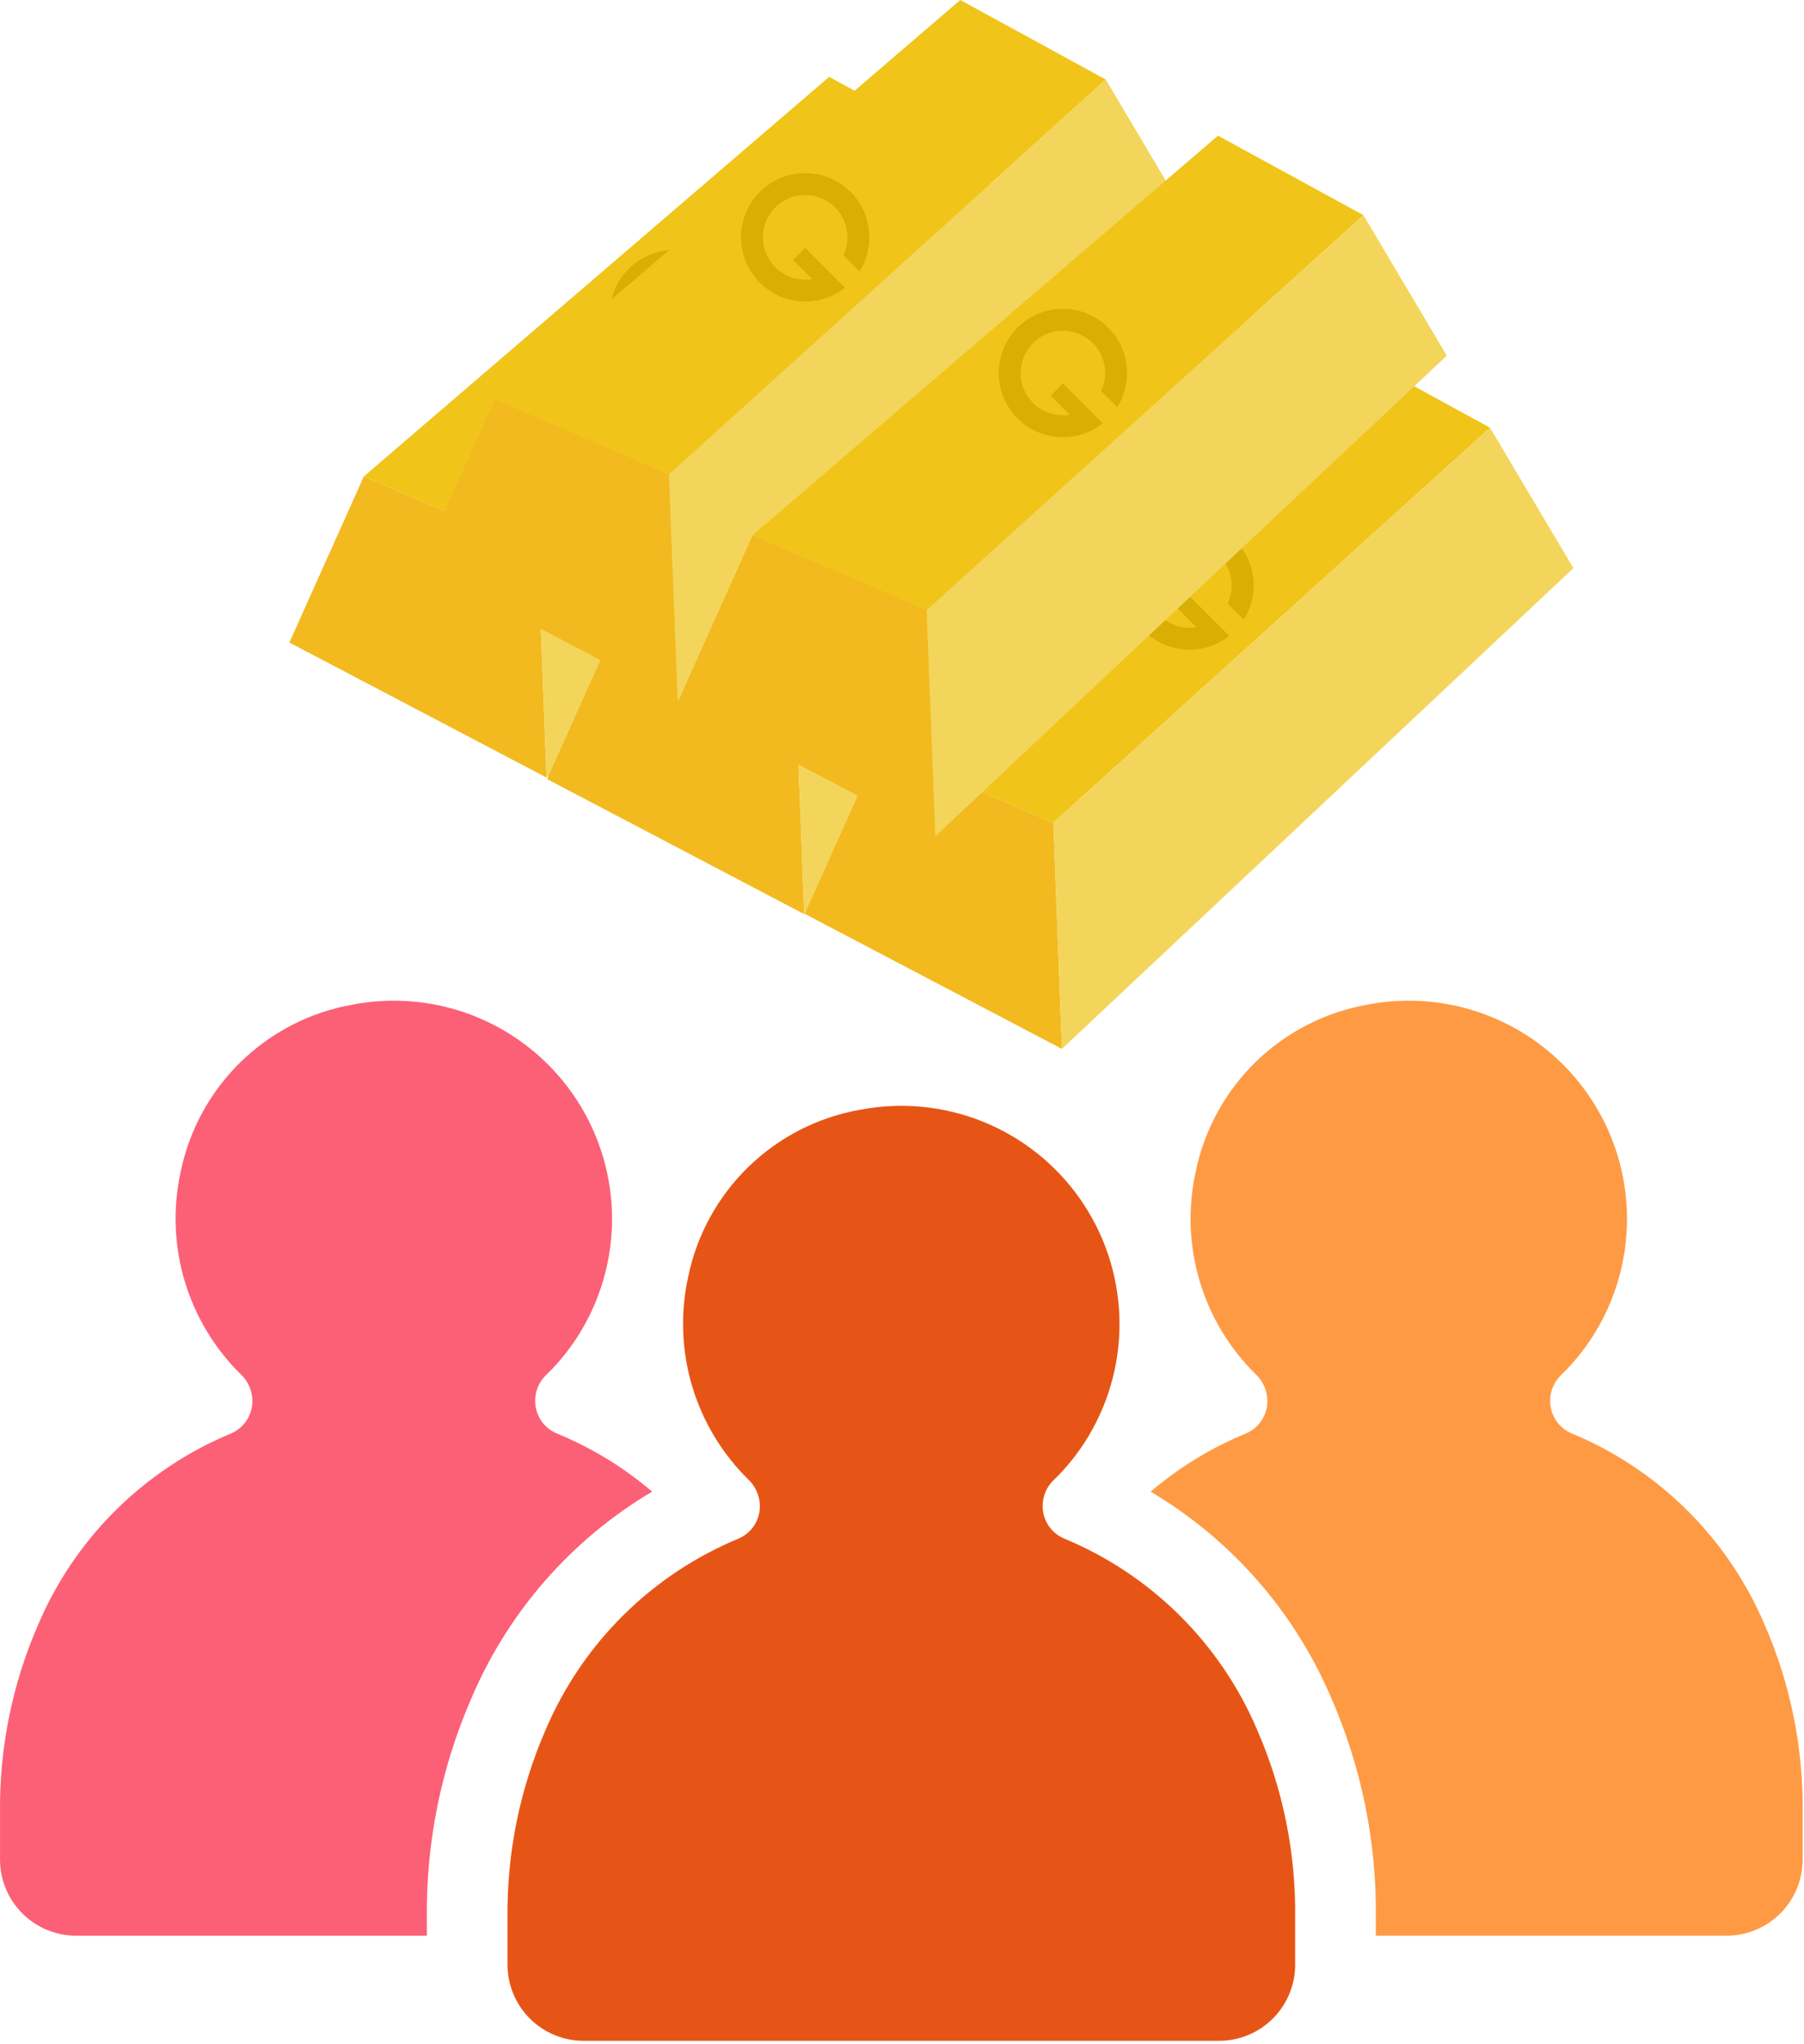 <svg width="399" height="452" viewBox="0 0 399 452" fill="none" xmlns="http://www.w3.org/2000/svg">
<path d="M235.304 340.194C233.91 339.594 232.723 338.599 231.889 337.332C231.054 336.065 230.61 334.581 230.611 333.064C230.601 331.98 230.814 330.906 231.237 329.907C231.659 328.909 232.283 328.009 233.068 327.261C233.547 326.805 234.006 326.355 234.35 325.992C236.78 323.433 238.925 320.617 240.745 317.593C245.532 309.604 247.905 300.4 247.578 291.092C247.251 281.784 244.237 272.77 238.9 265.136C233.563 257.503 226.132 251.577 217.502 248.074C208.872 244.571 199.413 243.64 190.265 245.393C180.944 247.025 172.329 251.425 165.542 258.019C158.754 264.613 154.107 273.096 152.206 282.367C150.449 290.349 150.748 298.647 153.075 306.482C155.403 314.317 159.682 321.432 165.512 327.16C166.303 327.91 166.936 328.811 167.375 329.809C167.813 330.807 168.048 331.882 168.065 332.972V333.013C168.079 334.542 167.641 336.042 166.806 337.324C165.971 338.605 164.777 339.612 163.372 340.217C144.145 348.182 128.812 363.376 120.672 382.53C114.95 395.647 112.08 409.83 112.251 424.141V434.452C112.251 436.663 112.687 438.853 113.533 440.896C114.38 442.939 115.62 444.795 117.184 446.358C118.748 447.922 120.605 449.162 122.648 450.007C124.691 450.853 126.881 451.288 129.092 451.287H269.624C274.088 451.287 278.37 449.513 281.527 446.356C284.683 443.199 286.457 438.918 286.457 434.453V424.038C286.628 409.734 283.752 395.557 278.022 382.449C269.867 363.312 254.529 348.139 235.304 340.194Z" fill="#E75516"/>
<path d="M390.261 359.196C382.108 340.06 366.771 324.887 347.548 316.941C346.154 316.342 344.967 315.347 344.133 314.08C343.299 312.813 342.855 311.329 342.855 309.812C342.845 308.728 343.058 307.653 343.481 306.655C343.904 305.657 344.527 304.756 345.313 304.009C345.792 303.551 346.252 303.102 346.594 302.739C349.025 300.182 351.169 297.367 352.989 294.344C357.778 286.355 360.151 277.151 359.824 267.843C359.497 258.535 356.484 249.52 351.147 241.887C345.81 234.253 338.378 228.327 329.748 224.824C321.118 221.321 311.659 220.39 302.511 222.144C293.19 223.775 284.575 228.174 277.787 234.768C270.999 241.363 266.353 249.847 264.452 259.117C262.694 267.099 262.993 275.397 265.32 283.232C267.648 291.067 271.927 298.182 277.757 303.911C278.548 304.66 279.182 305.561 279.62 306.559C280.058 307.557 280.293 308.632 280.31 309.722V309.764C280.324 311.294 279.887 312.793 279.052 314.075C278.217 315.357 277.022 316.364 275.617 316.969C267.937 320.114 260.808 324.462 254.496 329.849C272.206 340.349 286.134 356.191 294.279 375.1C301.077 390.512 304.494 407.202 304.301 424.046V428.04H381.863C386.328 428.04 390.609 426.266 393.766 423.11C396.923 419.953 398.697 415.672 398.697 411.207V400.786C398.868 386.481 395.993 372.304 390.261 359.196Z" fill="#FF9A44"/>
<path d="M144.229 329.844C137.904 324.444 130.758 320.088 123.06 316.941C121.667 316.342 120.48 315.347 119.646 314.08C118.812 312.813 118.367 311.329 118.367 309.812C118.357 308.728 118.571 307.653 118.994 306.655C119.417 305.656 120.041 304.756 120.827 304.009C121.304 303.551 121.764 303.102 122.108 302.739C124.538 300.181 126.682 297.367 128.501 294.344C133.29 286.355 135.664 277.151 135.337 267.843C135.01 258.535 131.996 249.52 126.66 241.886C121.323 234.253 113.891 228.327 105.261 224.824C96.631 221.321 87.171 220.39 78.024 222.144C68.702 223.776 60.087 228.175 53.3 234.769C46.512 241.363 41.865 249.847 39.964 259.117C38.207 267.099 38.506 275.397 40.833 283.232C43.16 291.067 47.44 298.182 53.269 303.911C54.061 304.66 54.694 305.561 55.133 306.559C55.571 307.557 55.806 308.632 55.822 309.722V309.764C55.837 311.293 55.399 312.793 54.564 314.075C53.729 315.357 52.534 316.363 51.129 316.968C31.902 324.933 16.569 340.126 8.429 359.28C2.707 372.398 -0.164 386.581 0.007 400.891V411.207C0.007 413.418 0.442 415.606 1.288 417.649C2.134 419.691 3.374 421.547 4.937 423.11C6.5 424.673 8.356 425.913 10.398 426.759C12.44 427.604 14.629 428.04 16.84 428.04H94.409V424.145C94.216 407.301 97.625 390.612 104.408 375.193C112.547 356.243 126.49 340.365 144.229 329.844Z" fill="#FC6076"/>
<path d="M215.559 34.579L118.981 121.91L80.468 105.358L183.389 17L215.559 34.579Z" fill="#F0C419"/>
<path d="M120.868 171.941L64 142.082L80.468 105.358L118.981 121.91L120.868 171.941Z" fill="#F2BA1F"/>
<path d="M234 65.637L120.868 171.941L118.981 121.91L215.559 34.579L234 65.637Z" fill="#F3D55B"/>
<g clip-path="url(#clip0_80_124)">
<path fill-rule="evenodd" clip-rule="evenodd" d="M157.873 80.614C152.306 85.019 144.197 84.651 139.055 79.508C133.516 73.969 133.516 64.988 139.055 59.449C144.594 53.91 153.575 53.91 159.115 59.449C163.884 64.218 164.547 71.538 161.104 77.017L157.552 73.464C159.185 69.995 158.567 65.73 155.7 62.863C152.047 59.21 146.123 59.21 142.47 62.863C138.816 66.517 138.816 72.441 142.47 76.094C144.691 78.315 147.751 79.186 150.63 78.707L146.417 74.494L149.085 71.826L154.423 77.164L157.873 80.614Z" fill="#D9AE05"/>
</g>
<path d="M272.559 64.781L175.981 152.113L137.468 135.561L240.389 47.202L272.559 64.781Z" fill="#F0C419"/>
<path d="M177.868 202.143L121 172.284L137.468 135.561L175.981 152.113L177.868 202.143Z" fill="#F2BA1F"/>
<path d="M291 95.839L177.868 202.143L175.981 152.113L272.559 64.781L291 95.839Z" fill="#F3D55B"/>
<g clip-path="url(#clip1_80_124)">
<path fill-rule="evenodd" clip-rule="evenodd" d="M214.873 110.817C209.306 115.222 201.197 114.853 196.055 109.711C190.516 104.172 190.516 95.191 196.055 89.651C201.594 84.112 210.575 84.112 216.115 89.651C220.884 94.42 221.547 101.74 218.104 107.219L214.552 103.667C216.185 100.198 215.567 95.933 212.7 93.066C209.047 89.412 203.123 89.412 199.47 93.066C195.816 96.719 195.816 102.643 199.47 106.297C201.691 108.518 204.751 109.389 207.63 108.909L203.417 104.696L206.085 102.029L211.423 107.366L214.873 110.817Z" fill="#D9AE05"/>
</g>
<path d="M329.559 94.579L232.981 181.91L194.468 165.358L297.389 77L329.559 94.579Z" fill="#F0C419"/>
<path d="M234.868 231.941L178 202.082L194.468 165.358L232.981 181.91L234.868 231.941Z" fill="#F2BA1F"/>
<path d="M348 125.637L234.868 231.941L232.981 181.91L329.559 94.579L348 125.637Z" fill="#F3D55B"/>
<g clip-path="url(#clip2_80_124)">
<path fill-rule="evenodd" clip-rule="evenodd" d="M271.873 140.614C266.306 145.019 258.197 144.651 253.055 139.509C247.516 133.969 247.516 124.988 253.055 119.449C258.594 113.91 267.575 113.91 273.115 119.449C277.884 124.218 278.547 131.538 275.104 137.017L271.552 133.464C273.185 129.995 272.567 125.73 269.7 122.863C266.047 119.21 260.123 119.21 256.47 122.863C252.816 126.517 252.816 132.441 256.47 136.094C258.691 138.315 261.751 139.186 264.63 138.707L260.417 134.494L263.085 131.826L268.423 137.164L271.873 140.614Z" fill="#D9AE05"/>
</g>
<path d="M244.559 17.579L147.981 104.91L109.468 88.358L212.389 0L244.559 17.579Z" fill="#F0C419"/>
<path d="M149.868 154.941L93 125.082L109.468 88.358L147.981 104.91L149.868 154.941Z" fill="#F2BA1F"/>
<path d="M263 48.637L149.868 154.941L147.981 104.91L244.559 17.579L263 48.637Z" fill="#F3D55B"/>
<g clip-path="url(#clip3_80_124)">
<path fill-rule="evenodd" clip-rule="evenodd" d="M186.873 63.614C181.306 68.019 173.197 67.651 168.055 62.508C162.516 56.969 162.516 47.988 168.055 42.449C173.594 36.91 182.575 36.91 188.115 42.449C192.884 47.218 193.547 54.538 190.104 60.017L186.552 56.464C188.185 52.995 187.567 48.73 184.7 45.863C181.047 42.21 175.123 42.21 171.47 45.863C167.816 49.517 167.816 55.441 171.47 59.094C173.691 61.315 176.751 62.186 179.63 61.706L175.417 57.494L178.085 54.826L183.423 60.164L186.873 63.614Z" fill="#D9AE05"/>
</g>
<path d="M301.559 47.579L204.981 134.91L166.468 118.358L269.389 30L301.559 47.579Z" fill="#F0C419"/>
<path d="M206.868 184.941L150 155.082L166.468 118.358L204.981 134.91L206.868 184.941Z" fill="#F2BA1F"/>
<path d="M320 78.637L206.868 184.941L204.981 134.91L301.559 47.579L320 78.637Z" fill="#F3D55B"/>
<g clip-path="url(#clip4_80_124)">
<path fill-rule="evenodd" clip-rule="evenodd" d="M243.873 93.614C238.306 98.019 230.197 97.651 225.055 92.508C219.516 86.969 219.516 77.988 225.055 72.449C230.594 66.91 239.575 66.91 245.115 72.449C249.884 77.218 250.547 84.538 247.104 90.017L243.552 86.464C245.185 82.995 244.567 78.73 241.7 75.863C238.047 72.21 232.123 72.21 228.47 75.863C224.816 79.517 224.816 85.441 228.47 89.094C230.691 91.315 233.751 92.186 236.63 91.707L232.417 87.494L235.085 84.826L240.423 90.164L243.873 93.614Z" fill="#D9AE05"/>
</g>
<defs>
<clipPath id="clip0_80_124">
<rect width="28.369" height="28.369" fill="white" transform="translate(149.085 49.419) rotate(45)"/>
</clipPath>
<clipPath id="clip1_80_124">
<rect width="28.369" height="28.369" fill="white" transform="translate(206.085 79.621) rotate(45)"/>
</clipPath>
<clipPath id="clip2_80_124">
<rect width="28.369" height="28.369" fill="white" transform="translate(263.085 109.419) rotate(45)"/>
</clipPath>
<clipPath id="clip3_80_124">
<rect width="28.369" height="28.369" fill="white" transform="translate(178.085 32.419) rotate(45)"/>
</clipPath>
<clipPath id="clip4_80_124">
<rect width="28.369" height="28.369" fill="white" transform="translate(235.085 62.419) rotate(45)"/>
</clipPath>
</defs>
</svg>
